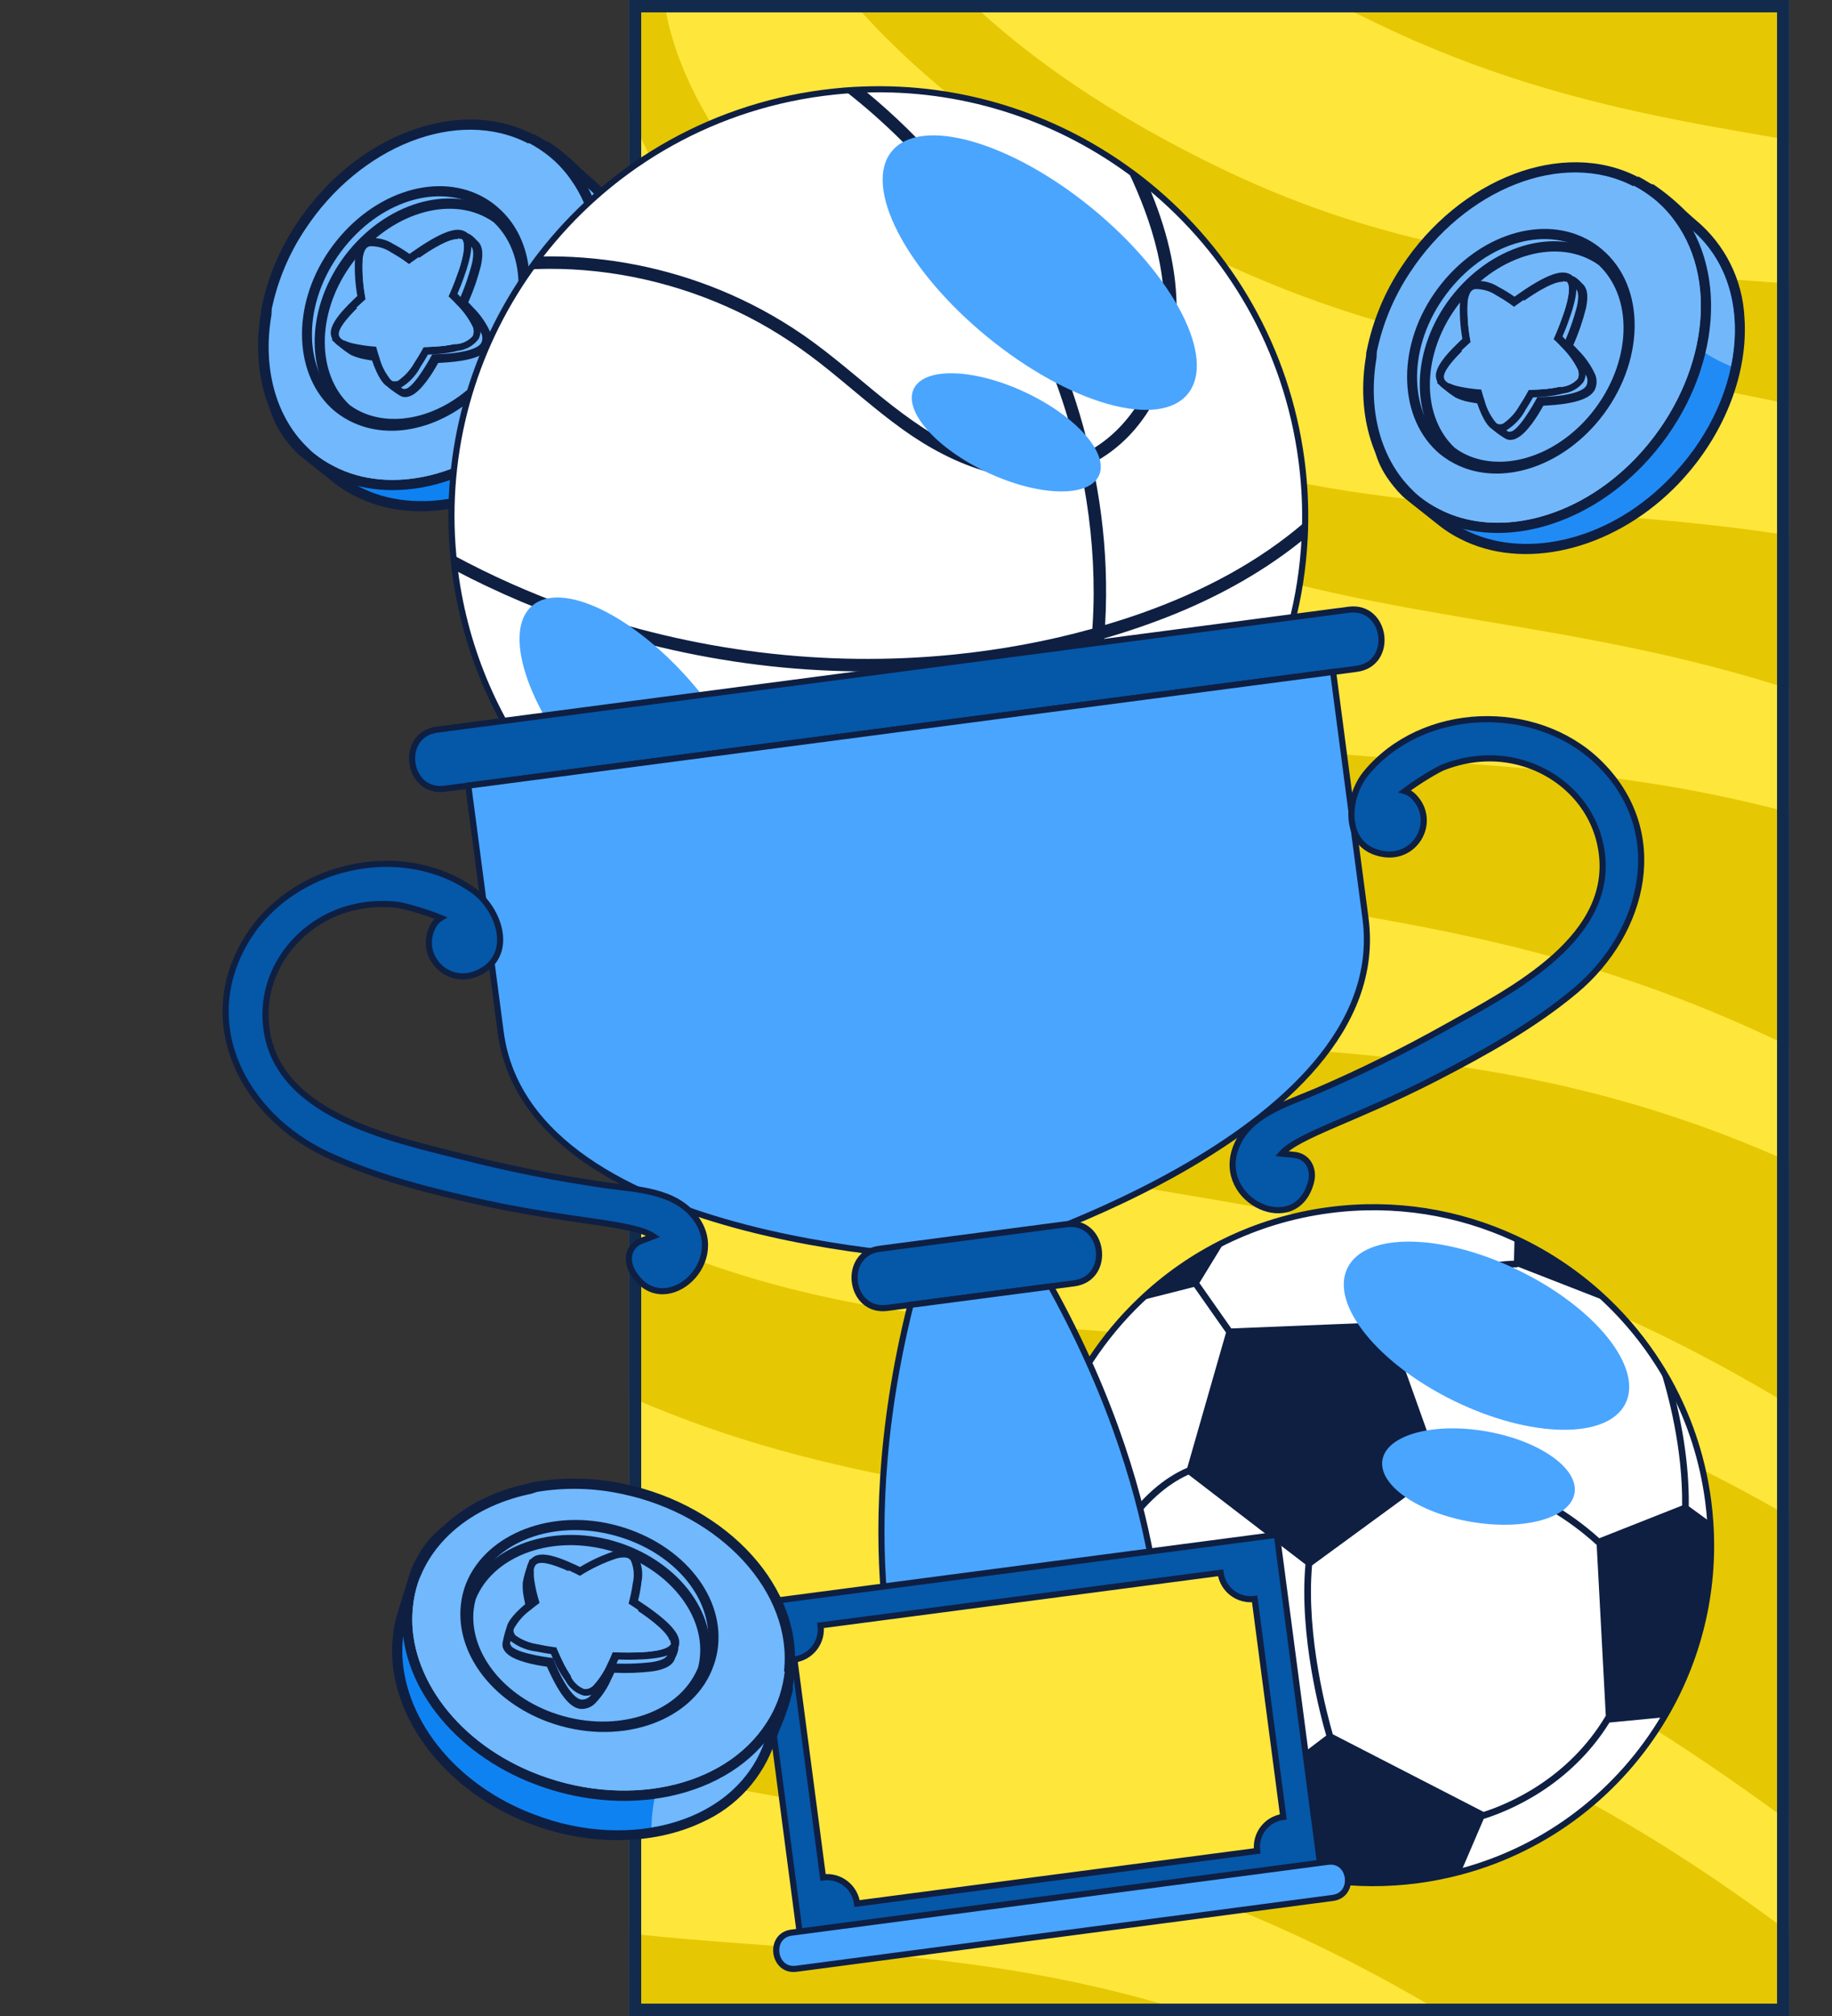 <?xml version="1.0" encoding="UTF-8"?> <svg xmlns="http://www.w3.org/2000/svg" width="300" height="330" viewBox="0 0 300 330" fill="none"><rect x="0" y="0" width="300" height="330" fill="#333333" stroke="none"/><g clip-path="url(#clip0_117_1030)"><path d="M58.429 80.424C57.236 79.811 56.112 79.069 55.08 78.211L53.822 77.23C51.066 75.044 49.513 73.799 49.202 73.497C48.717 73.009 48.261 72.494 47.836 71.954C40.622 63.049 46.647 51.821 54.166 41.066C62.732 28.884 76.383 17.943 89.229 23.854L89.401 23.862C91.268 25.13 93.017 26.563 94.629 28.142C95.327 28.79 95.934 29.337 96.285 29.622C98.547 31.512 100.393 33.85 101.704 36.49C103.015 39.13 103.764 42.013 103.902 44.957C104.544 53.625 100.86 63.257 94.074 70.725C93.526 71.332 92.962 71.9 92.397 72.468C82.35 82.315 68.373 85.621 58.429 80.424Z" fill="#0F82F2"></path><path d="M88.999 24.67C91.362 26.425 93.617 28.321 95.753 30.347C106.836 39.417 104.986 57.658 93.445 70.236C92.918 70.825 92.393 71.376 91.829 71.924C81.758 81.866 68.196 84.519 58.831 79.677C57.693 79.101 56.62 78.407 55.628 77.605C55.148 77.217 50.263 73.395 49.824 72.952C49.352 72.49 48.913 71.994 48.513 71.469C42.042 63.483 46.697 53.225 54.871 41.6C64.033 28.602 77.185 19.25 88.903 24.665L89.018 24.671M89.799 23.192L89.588 23.181C76.33 17.059 62.247 28.21 53.496 40.652C40.358 59.352 42.936 67.268 47.195 72.538C47.645 73.111 48.132 73.653 48.653 74.163C48.927 74.445 50.018 75.322 53.31 77.917L54.568 78.917C55.645 79.785 56.813 80.536 58.05 81.156C68.313 86.502 82.674 83.195 92.982 73.112C93.606 72.508 94.131 71.957 94.638 71.387C101.586 63.753 105.339 53.894 104.708 44.997C104.561 41.937 103.779 38.942 102.414 36.2C101.048 33.459 99.127 31.031 96.773 29.071C96.441 28.806 95.852 28.26 95.153 27.631C93.511 25.974 91.712 24.48 89.781 23.171L89.799 23.192Z" fill="#0E1F42"></path><path d="M102.484 52.99C98.407 51.334 94.812 48.681 92.027 45.275L84.78 33.048L86.472 23.724C87.299 23.962 88.106 24.263 88.886 24.626C91.308 26.374 93.602 28.292 95.752 30.366C102.29 35.726 104.319 44.287 102.484 52.99Z" fill="#71B8FD"></path><path d="M54.269 77.136C53.076 76.505 51.948 75.757 50.902 74.903C44.659 69.768 41.967 61.041 43.578 51.406L43.6 50.946L43.627 50.391C44.605 45.69 46.474 41.219 49.131 37.218C58.468 22.943 75.066 16.595 86.864 22.763C88.111 23.422 89.289 24.205 90.38 25.1C91.708 26.199 92.893 27.461 93.905 28.857C101.666 39.554 98.872 56.675 87.399 68.641C77.683 78.792 64.022 82.304 54.191 77.171L54.269 77.136Z" fill="#71B8FD"></path><path d="M86.602 23.403C87.805 24.03 88.94 24.778 89.988 25.638C91.262 26.683 92.392 27.893 93.348 29.234C100.93 39.672 97.986 56.326 86.932 67.948C77.115 78.208 63.83 81.087 54.709 76.333C53.568 75.752 52.489 75.058 51.488 74.26C45.338 69.206 42.889 60.586 44.454 51.544L44.475 51.085C44.491 50.759 44.5 50.568 44.5 50.568C45.465 45.962 47.295 41.581 49.895 37.658C58.902 23.885 74.985 17.475 86.521 23.495M87.302 21.997C75.11 15.657 58.065 22.118 48.48 36.746C45.784 40.818 43.886 45.365 42.889 50.145L42.767 50.696C42.759 50.849 42.752 51.002 42.743 51.194C41.045 61.036 43.893 70.116 50.375 75.454C51.455 76.349 52.628 77.125 53.873 77.771C64.097 83.115 78.164 79.544 88.143 69.119C99.881 56.839 102.715 39.278 94.72 28.244C93.671 26.797 92.443 25.487 91.067 24.346C89.913 23.407 88.666 22.588 87.345 21.904L87.302 21.997Z" fill="#0E1F42"></path><path d="M86.933 67.967C77.096 78.226 63.793 81.085 54.674 76.292C53.527 75.723 52.446 75.028 51.453 74.219C51.12 73.954 50.788 73.669 50.476 73.367C51.244 73.933 52.054 74.44 52.899 74.883C62.017 79.675 75.32 76.817 85.177 66.54C96.207 55.013 99.156 38.263 91.594 27.807C90.884 26.84 90.093 25.935 89.228 25.102L89.987 25.695C91.26 26.741 92.39 27.95 93.347 29.291C100.969 39.693 97.963 56.421 86.933 67.967Z" fill="#71B8FD"></path><path d="M57.577 68.12C57.046 67.845 56.535 67.532 56.048 67.183L55.381 66.671C48.862 61.312 48.487 50.258 54.665 41.475C60.842 32.691 71.039 28.956 78.511 32.863C79.326 33.283 80.093 33.789 80.8 34.373C81.065 34.587 81.317 34.817 81.554 35.062C88.09 41.285 87.263 53.376 79.655 61.976C73.327 69.083 64.263 71.606 57.577 68.12Z" fill="#71B8FD"></path><path d="M78.074 33.592C78.83 33.999 79.547 34.477 80.213 35.018C80.453 35.222 80.693 35.425 80.894 35.627C87.227 41.687 86.2 53.154 78.973 61.407C72.882 68.391 64.083 70.562 57.977 67.392C57.479 67.127 56.999 66.829 56.542 66.498C56.324 66.352 56.114 66.194 55.912 66.026C49.818 61.014 49.359 50.512 55.296 41.947C61.232 33.383 71.014 29.915 78.074 33.592ZM78.855 32.113C70.989 28.014 60.27 31.84 53.921 40.999C47.572 50.158 48.096 61.699 54.833 67.318L55.593 67.892C56.104 68.255 56.64 68.582 57.197 68.871C64.22 72.526 73.691 69.927 80.244 62.524C88.117 53.591 88.949 41.001 82.046 34.415L81.273 33.725C80.526 33.104 79.715 32.564 78.855 32.113Z" fill="#0E1F42"></path><path d="M58.259 67.904C57.744 67.628 57.246 67.322 56.767 66.988C50.925 61.508 50.892 51.353 56.66 43.087C62.633 34.581 72.591 31.026 79.876 34.829C80.384 35.091 80.877 35.384 81.35 35.705C87.812 41.868 87.003 53.595 79.619 61.918C73.531 68.825 64.738 71.284 58.259 67.904Z" fill="#71B8FD" stroke="#0E1F42" stroke-width="0.431" stroke-miterlimit="10"></path><path d="M79.498 35.56C79.973 35.8 80.428 36.079 80.859 36.392C86.991 42.232 85.994 53.47 79.013 61.39C73.049 68.13 64.558 70.297 58.642 67.174C58.16 66.919 57.699 66.628 57.263 66.302C51.915 61.325 51.71 51.545 57.331 43.561C62.952 35.576 72.644 31.97 79.498 35.56ZM80.278 34.1C72.637 30.108 62.194 33.774 55.979 42.536C49.987 51.06 50.052 61.754 56.131 67.495C56.641 67.85 57.17 68.177 57.716 68.473C64.533 72.023 73.732 69.487 80.083 62.305C87.732 53.649 88.527 41.422 81.845 35.038L81.749 35.034C81.254 34.689 80.736 34.376 80.201 34.096L80.278 34.1Z" fill="#0E1F42"></path><path d="M65.619 64.109C65.132 63.855 63.893 62.875 63.874 62.874C63.608 62.649 63.399 62.365 63.261 62.046C63.123 61.726 63.061 61.379 63.079 61.032C63.066 60.611 62.996 60.195 62.869 59.793C62.786 59.521 62.702 59.286 62.636 59.053L62.454 58.449C61.287 58.349 60.129 58.172 58.986 57.919C58.466 57.791 57.961 57.612 57.476 57.386C57.476 57.386 55.131 55.835 55.001 55.349C54.66 54.047 56.252 52.472 60.503 49.853C60.173 47.918 59.422 42.758 61.008 41.298C61.89 40.496 63.361 40.643 65.515 41.763C66.499 42.293 67.445 42.89 68.347 43.549C69.675 42.268 73.529 38.729 75.758 38.682L75.911 38.689L76.212 38.819C76.605 39.054 76.954 39.357 77.244 39.712L77.427 39.894C78.074 40.424 78.194 41.523 77.82 43.329C77.271 45.487 76.528 47.59 75.6 49.614C75.857 49.876 76.261 50.26 76.68 50.722C77.705 51.74 78.563 52.915 79.22 54.202C79.416 54.556 79.523 54.952 79.534 55.357C79.545 55.761 79.458 56.163 79.282 56.527C78.612 57.704 76.313 58.42 72.463 58.658C71.888 58.631 71.385 58.722 71.077 58.727C70.426 59.905 68.398 63.378 66.77 64.125C66.512 64.256 66.225 64.315 65.936 64.297L65.802 64.29L65.619 64.109Z" fill="#71B8FD"></path><path d="M76.034 39.33C76.426 39.626 76.789 39.958 77.119 40.322C77.599 40.729 77.566 41.821 77.293 43.113C76.706 45.376 75.913 47.58 74.925 49.699C74.925 49.699 75.551 50.266 76.317 51.09C77.291 52.056 78.106 53.17 78.732 54.391C78.882 54.652 78.968 54.945 78.984 55.246C78.999 55.547 78.944 55.847 78.822 56.123C78.109 57.374 74.652 57.843 72.536 57.934C71.516 58 70.786 58.004 70.786 58.004C70.786 58.004 68.317 62.684 66.682 63.566C66.516 63.636 66.338 63.673 66.158 63.675L66.043 63.67C65.67 63.46 64.577 62.621 64.41 62.498C63.615 61.865 64.075 61.081 63.622 59.715C63.538 59.462 63.453 59.228 63.406 59.014C63.205 58.39 63.111 57.964 63.111 57.964C61.828 57.88 60.553 57.697 59.298 57.417C58.83 57.309 58.374 57.152 57.938 56.949C57.197 56.464 56.497 55.917 55.848 55.314C55.407 53.68 61.241 50.485 61.462 50.284C61.462 50.284 60.105 43.329 61.69 41.889C62.452 41.196 63.982 41.71 65.501 42.474C66.623 43.075 67.694 43.768 68.703 44.546C68.703 44.546 73.703 39.525 76.066 39.465L76.219 39.473M76.832 38.312C76.59 38.17 76.315 38.098 76.035 38.101C73.767 38.166 70.365 41.093 68.595 42.794C67.803 42.232 66.975 41.724 66.115 41.274C65.235 40.81 62.519 39.395 60.874 40.89L60.754 40.999C59.215 42.672 59.679 47.032 60.094 49.586C56.455 51.83 54.139 53.716 54.664 55.584C54.888 56.516 57.406 58.056 57.424 58.076C57.958 58.325 58.514 58.525 59.084 58.673C60.12 58.907 61.17 59.073 62.228 59.169L62.219 59.361C62.28 59.612 62.358 59.86 62.452 60.101C62.561 60.452 62.621 60.817 62.631 61.184C62.616 61.626 62.704 62.065 62.888 62.467C63.072 62.869 63.347 63.222 63.691 63.5C64.278 63.977 64.899 64.41 65.548 64.798C65.746 64.909 65.965 64.978 66.191 65.001C66.594 65.021 66.996 64.934 67.355 64.749C69.003 64.003 70.85 61.078 71.755 59.413L72.795 59.347C78.301 58.996 79.627 57.754 80.148 56.896C80.377 56.442 80.493 55.938 80.484 55.429C80.474 54.921 80.341 54.422 80.095 53.976C79.428 52.609 78.533 51.366 77.449 50.299C77.177 49.979 76.901 49.716 76.681 49.495C77.542 47.556 78.236 45.547 78.753 43.49C79.026 42.198 79.268 40.348 78.142 39.411L78.013 39.29C77.672 38.888 77.267 38.544 76.814 38.273L76.832 38.312Z" fill="#0E1F42"></path><path d="M63.983 62.975L63.666 62.768C62.605 61.626 61.858 60.228 61.499 58.711C61.402 58.471 61.324 58.223 61.266 57.97C61.181 57.736 61.134 57.523 61.084 57.367C59.915 57.287 58.755 57.109 57.616 56.837C57.092 56.723 56.585 56.544 56.106 56.304C55.73 56.115 55.396 55.85 55.126 55.528L55.036 55.389C54.956 55.263 54.897 55.124 54.864 54.978C54.685 54.297 54.802 53.055 57.904 49.998C58.287 49.613 58.648 49.285 58.929 49.03L59.21 48.775C58.798 46.677 58.655 44.535 58.785 42.401L58.795 42.191C58.851 41.641 59.014 41.108 59.273 40.62C59.369 40.441 59.494 40.279 59.641 40.139C59.905 39.896 60.232 39.732 60.585 39.666C61.835 39.586 63.077 39.907 64.13 40.584L64.504 40.793C65.384 41.286 66.236 41.826 67.056 42.412L68.209 41.584C73.987 37.561 75.334 38.278 75.785 38.491L75.989 38.635C76.635 39.165 76.756 40.265 76.382 42.071C76.178 43.003 75.909 43.92 75.579 44.815C75.065 46.326 74.481 47.699 74.18 48.376C74.456 48.639 74.841 49.022 75.26 49.483C76.292 50.496 77.15 51.672 77.8 52.963C77.994 53.318 78.101 53.714 78.112 54.118C78.122 54.523 78.037 54.924 77.862 55.289C77.505 55.746 77.059 56.126 76.551 56.405C76.042 56.684 75.483 56.857 74.905 56.913L74.575 56.993C73.835 57.153 73.086 57.271 72.332 57.347C71.891 57.326 71.465 57.421 71.08 57.441C70.695 57.461 70.021 57.505 69.695 57.509C69.441 57.996 68.918 58.892 68.297 59.842C67.619 61.099 66.63 62.162 65.425 62.929C65.175 63.066 64.894 63.132 64.609 63.12C64.394 63.108 64.182 63.059 63.983 62.975Z" fill="#71B8FD"></path><path d="M75.449 39.089L75.603 39.096C76.082 39.503 76.049 40.595 75.776 41.887C75.577 42.794 75.317 43.685 74.996 44.556C74.282 46.653 73.427 48.493 73.427 48.493C73.427 48.493 74.071 49.061 74.819 49.883C75.825 50.872 76.659 52.021 77.286 53.283C77.439 53.543 77.529 53.836 77.548 54.137C77.567 54.438 77.515 54.739 77.395 55.016C76.733 55.74 75.832 56.201 74.857 56.315L74.551 56.3C73.814 56.457 73.06 56.575 72.327 56.655L71.113 56.751C70.112 56.818 69.382 56.822 69.382 56.822C69.382 56.822 68.706 58.114 67.818 59.434C67.172 60.585 66.264 61.567 65.167 62.301C65.013 62.386 64.838 62.424 64.662 62.412C64.541 62.432 64.417 62.426 64.299 62.394C64.22 62.36 64.145 62.318 64.074 62.269C63.146 61.188 62.478 59.908 62.122 58.529L61.888 57.807C61.707 57.184 61.593 56.757 61.593 56.757C60.31 56.674 59.035 56.491 57.78 56.21C57.312 56.102 56.856 55.945 56.421 55.742L56.306 55.737C56.044 55.616 55.816 55.434 55.64 55.206C55.575 55.118 55.528 55.018 55.501 54.911C55.224 53.881 56.986 51.931 58.357 50.556L59.381 49.607C59.663 49.333 59.882 49.17 59.903 49.133C59.472 46.985 59.306 44.792 59.409 42.603C59.446 42.077 59.581 41.563 59.807 41.087C59.881 40.969 59.963 40.858 60.054 40.753C60.223 40.611 60.426 40.515 60.643 40.474C61.745 40.435 62.835 40.728 63.77 41.314L64.143 41.524C65.14 42.08 66.097 42.703 67.01 43.388C67.01 43.388 67.628 42.919 68.54 42.29C70.528 40.85 74.187 38.587 75.423 39.241M76.102 37.872C75.109 37.364 73.273 37.238 67.853 41.01L67.059 41.567C66.347 41.061 65.607 40.596 64.841 40.175L64.448 39.965C63.264 39.193 61.849 38.855 60.444 39.006C59.999 39.082 59.584 39.281 59.246 39.582C59.079 39.745 58.929 39.924 58.798 40.117L58.793 40.213C58.516 40.723 58.34 41.281 58.273 41.858L58.152 41.986L58.133 42.389C58.034 44.418 58.162 46.452 58.515 48.453C58.233 48.727 57.853 49.054 57.469 49.458C54.148 52.697 54.001 54.168 54.246 55.062C54.282 55.199 54.333 55.33 54.4 55.454L54.388 55.703L54.702 55.967C54.982 56.288 55.321 56.552 55.701 56.744L55.854 56.752C56.368 56.998 56.905 57.191 57.458 57.327C58.494 57.561 59.544 57.726 60.602 57.823L60.592 58.014L60.844 58.775C61.952 62.11 62.913 62.885 63.227 63.13L63.656 63.4C63.924 63.546 64.221 63.632 64.526 63.653C64.942 63.675 65.356 63.589 65.728 63.403C67.05 62.599 68.127 61.449 68.843 60.078C69.34 59.315 69.779 58.568 70.072 58.044L71.111 57.998L72.402 57.887C73.116 57.806 73.793 57.704 74.337 57.576L74.997 57.416C75.661 57.342 76.304 57.132 76.884 56.8C77.464 56.468 77.971 56.02 78.371 55.485C78.599 55.031 78.715 54.529 78.709 54.021C78.703 53.514 78.576 53.014 78.338 52.566C77.665 51.197 76.763 49.953 75.672 48.888L74.905 48.084C75.229 47.331 75.705 46.202 76.132 44.898C76.47 43.971 76.746 43.023 76.958 42.059C77.256 40.653 77.454 38.916 76.328 37.979C76.256 37.936 76.181 37.9 76.102 37.872Z" fill="#0E1F42"></path><path d="M77.34 54.996C76.685 55.733 75.781 56.202 74.801 56.314L74.495 56.299C73.758 56.456 73.004 56.574 72.27 56.654L71.057 56.749C70.055 56.817 69.326 56.82 69.326 56.82C69.326 56.82 68.651 58.093 67.781 59.434C67.139 60.571 66.254 61.551 65.187 62.304C65.024 62.383 64.844 62.421 64.664 62.413C64.449 62.398 64.244 62.314 64.08 62.174C63.898 62.017 63.739 61.835 63.607 61.634C63.661 61.657 63.723 61.66 63.779 61.642C63.962 61.644 64.143 61.6 64.304 61.513C65.37 60.768 66.255 59.794 66.896 58.662C67.766 57.322 68.442 56.049 68.442 56.049C68.442 56.049 69.169 56.084 70.172 55.978L71.387 55.863C72.134 55.798 72.877 55.686 73.61 55.528L73.917 55.542C74.894 55.423 75.796 54.955 76.455 54.224C76.575 53.947 76.627 53.646 76.608 53.345C76.589 53.044 76.499 52.751 76.346 52.492C75.713 51.308 74.903 50.228 73.947 49.287C73.18 48.463 72.535 47.895 72.535 47.895C72.535 47.895 73.392 46.017 74.105 43.959C74.432 43.09 74.692 42.198 74.885 41.29C75.084 40.553 75.121 39.782 74.993 39.03C75.204 39.033 75.409 39.103 75.578 39.231C76.058 39.637 76.025 40.73 75.752 42.022C75.553 42.928 75.292 43.82 74.972 44.691C74.258 46.787 73.402 48.627 73.402 48.627C73.402 48.627 74.028 49.195 74.794 50.018C75.797 50.964 76.639 52.068 77.287 53.285C77.428 53.547 77.506 53.837 77.515 54.134C77.524 54.431 77.464 54.726 77.34 54.996Z" fill="#71B8FD"></path><g style="mix-blend-mode:soft-light"><path d="M74.801 56.313L74.494 56.299C73.757 56.456 73.003 56.573 72.27 56.653C70.824 55.487 69.24 54.502 67.554 53.722C65.26 52.73 61.748 51.526 58.328 50.383L59.352 49.434C59.634 49.16 59.853 48.998 59.874 48.96C59.443 46.812 59.277 44.619 59.38 42.43C59.417 41.904 59.552 41.39 59.778 40.913C59.852 40.796 59.934 40.684 60.024 40.58C60.194 40.438 60.397 40.342 60.614 40.301C61.861 40.278 63.085 40.645 64.114 41.351C65.111 41.907 66.068 42.53 66.981 43.215C66.981 43.215 67.598 42.745 68.511 42.117C70.618 43.005 72.86 43.899 74.937 44.612C74.223 46.709 73.367 48.549 73.367 48.549C73.367 48.549 74.012 49.117 74.76 49.939C75.782 50.906 76.636 52.037 77.287 53.285C77.44 53.544 77.53 53.837 77.549 54.138C77.568 54.439 77.516 54.74 77.396 55.017C76.719 55.752 75.795 56.214 74.801 56.313Z" fill="#71B8FD"></path></g><g clip-path="url(#clip1_117_1030)"><rect x="103" width="190" height="330" fill="#4AA5FF"></rect><ellipse cx="159.374" cy="198.934" rx="195.22" ry="187.131" fill="#0A85FF"></ellipse><ellipse cx="178.948" cy="181.475" rx="181.909" ry="178.033" fill="#4AA5FF"></ellipse><ellipse cx="204.003" cy="162.787" rx="194.959" ry="186.885" fill="#0A85FF"></ellipse><ellipse cx="215.486" cy="155.164" rx="182.431" ry="178.279" fill="#4AA5FF"></ellipse><ellipse cx="236.104" cy="142.869" rx="181.648" ry="173.361" fill="#0A85FF"></ellipse><ellipse cx="251.764" cy="136.721" rx="174.863" ry="167.705" fill="#4AA5FF"></ellipse><ellipse cx="261.681" cy="128.607" rx="165.989" ry="159.098" fill="#0A85FF"></ellipse><ellipse cx="283.082" cy="122.213" rx="168.077" ry="153.197" fill="#4AA5FF"></ellipse><ellipse cx="279.951" cy="120.492" rx="148.764" ry="142.131" fill="#0A85FF"></ellipse><ellipse cx="299.003" cy="115.328" rx="149.547" ry="138.934" fill="#4AA5FF"></ellipse><ellipse cx="300.308" cy="114.344" rx="133.104" ry="127.623" fill="#0A85FF"></ellipse><ellipse cx="313.618" cy="111.393" rx="127.102" ry="116.803" fill="#4AA5FF"></ellipse><ellipse cx="311.269" cy="114.344" rx="109.093" ry="104.508" fill="#0A85FF"></ellipse><ellipse cx="309.442" cy="114.344" rx="92.129" ry="87.787" fill="#4AA5FF"></ellipse><ellipse cx="309.964" cy="113.361" rx="81.168" ry="77.459" fill="#0A85FF"></ellipse><ellipse cx="310.486" cy="113.115" rx="72.294" ry="68.853" fill="#4AA5FF"></ellipse><ellipse cx="311.008" cy="113.852" rx="66.552" ry="63.197" fill="#0A85FF"></ellipse><ellipse cx="312.052" cy="113.607" rx="57.679" ry="54.59" fill="#4AA5FF"></ellipse><ellipse cx="310.225" cy="114.836" rx="51.676" ry="48.934" fill="#0A85FF"></ellipse><ellipse cx="311.008" cy="113.607" rx="44.629" ry="42.295" fill="#4AA5FF"></ellipse><ellipse cx="310.225" cy="114.098" rx="38.626" ry="36.885" fill="#0A85FF"></ellipse><ellipse cx="311.269" cy="114.836" rx="31.841" ry="30.246" fill="#4AA5FF"></ellipse><g clip-path="url(#clip2_117_1030)"><rect x="103" width="190" height="330" fill="#E5C803"></rect><path d="M410.859 145.943C304.2 55.749 249.795 103.053 172.468 65.68C108.56 34.792 108.628 -1.704 108.628 -1.704L123.524 -28.724C123.524 -28.724 128.063 8.149 197.754 41.832C267.445 75.515 311.165 43.115 417.824 133.309L408.106 136.935L410.859 145.943Z" fill="#FFE63B"></path><path d="M388.592 186.585C281.933 96.391 227.528 143.696 150.201 106.322C86.293 75.435 86.362 38.939 86.362 38.939L101.257 11.918C101.257 11.918 105.796 48.792 175.487 82.475C245.178 116.157 288.898 83.757 395.557 173.951L385.839 177.578L388.592 186.585Z" fill="#FFE63B"></path><path d="M359.016 233.192C252.358 142.998 197.952 190.303 120.625 152.929C56.717 122.041 56.786 85.545 56.786 85.545L71.681 58.525C71.681 58.525 76.22 95.398 145.911 129.081C215.603 162.764 259.323 130.364 365.981 220.558L356.263 224.184L359.016 233.192Z" fill="#FFE63B"></path><path d="M337.354 280.106C230.696 189.912 176.29 237.216 98.963 199.843C35.055 168.955 35.124 132.459 35.124 132.459L50.02 105.438C50.02 105.438 54.558 142.312 124.249 175.995C193.94 209.678 237.66 177.278 344.319 267.472L334.601 271.098L337.354 280.106Z" fill="#FFE63B"></path><path d="M310.059 329.925C203.401 239.732 148.995 287.036 71.668 249.663C7.76 218.775 7.829 182.279 7.829 182.279L22.724 155.258C22.724 155.258 27.263 192.132 96.954 225.815C166.645 259.498 210.365 227.098 317.024 317.291L307.306 320.918L310.059 329.925Z" fill="#FFE63B"></path><path d="M282.286 380.619C175.627 290.425 121.222 337.729 43.894 300.356C-20.013 269.468 -19.945 232.972 -19.945 232.972L-5.049 205.951C-5.049 205.951 -0.511 242.825 69.18 276.508C138.872 310.191 182.592 277.791 289.25 367.985L279.532 371.611L282.286 380.619Z" fill="#FFE63B"></path><path d="M438.228 107.782C331.569 17.588 277.164 64.893 199.837 27.519C135.929 -3.368 135.997 -39.865 135.997 -39.865L150.893 -66.885C150.893 -66.885 155.432 -30.012 225.123 3.671C294.814 37.354 338.534 4.954 445.193 95.148L435.475 98.774L438.228 107.782Z" fill="#FFE63B"></path><path d="M239.427 87.441C238.232 86.829 237.108 86.088 236.075 85.232L234.815 84.252C232.057 82.07 230.503 80.827 230.19 80.525C229.705 80.038 229.248 79.523 228.823 78.983C221.598 70.088 227.609 58.852 235.114 48.088C243.665 35.896 257.302 24.937 270.155 30.832L270.328 30.84C272.196 32.106 273.947 33.536 275.561 35.114C276.26 35.76 276.868 36.307 277.219 36.592C279.484 38.478 281.332 40.814 282.646 43.452C283.961 46.09 284.713 48.973 284.855 51.917C285.508 60.584 281.836 70.22 275.059 77.697C274.512 78.305 273.949 78.874 273.385 79.442C263.35 89.302 249.377 92.625 239.427 87.441Z" fill="#218BF5"></path><path d="M269.927 31.648C272.292 33.4 274.55 35.293 276.688 37.317C287.782 46.373 285.955 64.617 274.43 77.209C273.904 77.798 273.379 78.35 272.816 78.899C262.758 88.853 249.199 91.524 239.827 86.693C238.689 86.119 237.615 85.425 236.622 84.625C236.141 84.238 231.252 80.422 230.812 79.979C230.339 79.517 229.901 79.022 229.499 78.498C223.018 70.52 227.66 60.257 235.82 48.621C244.965 35.612 258.106 26.243 269.831 31.643L269.946 31.649M270.725 30.169L270.514 30.159C257.248 24.053 243.179 35.222 234.444 47.675C221.329 66.392 223.917 74.304 228.183 79.569C228.634 80.141 229.121 80.683 229.642 81.191C229.917 81.473 231.009 82.349 234.305 84.939L235.563 85.938C236.642 86.805 237.811 87.554 239.048 88.173C249.318 93.506 263.675 90.181 273.97 80.085C274.593 79.481 275.118 78.929 275.624 78.358C282.563 70.716 286.303 60.852 285.661 51.955C285.51 48.896 284.725 45.902 283.356 43.162C281.986 40.422 280.063 37.997 277.707 36.04C277.373 35.775 276.785 35.229 276.085 34.602C274.441 32.947 272.639 31.455 270.707 30.149L270.725 30.169Z" fill="#0E1F42"></path><path d="M283.447 59.952C279.369 58.3 275.77 55.651 272.98 52.249L265.718 40.031L267.399 30.705C268.226 30.942 269.033 31.243 269.814 31.605C272.238 33.349 274.535 35.265 276.687 37.336C283.232 42.688 285.272 51.246 283.447 59.952Z" fill="#73B7FB"></path><path d="M235.262 84.158C234.068 83.528 232.939 82.781 231.892 81.929C225.644 76.802 222.94 68.078 224.539 58.441L224.561 57.982L224.587 57.426C225.559 52.724 227.422 48.25 230.074 44.247C239.394 29.959 255.984 23.591 267.789 29.744C269.037 30.402 270.216 31.183 271.308 32.076C272.638 33.174 273.824 34.435 274.838 35.829C282.613 46.516 279.84 63.641 268.382 75.622C258.678 85.784 245.022 89.314 235.184 84.193L235.262 84.158Z" fill="#73B7FB"></path><path d="M267.528 30.385C268.732 31.009 269.868 31.757 270.917 32.615C272.192 33.659 273.323 34.867 274.282 36.207C281.877 46.636 278.953 63.293 267.914 74.929C258.109 85.201 244.828 88.096 235.702 83.354C234.56 82.775 233.48 82.082 232.478 81.285C226.321 76.239 223.862 67.622 225.415 58.578L225.436 58.119C225.451 57.793 225.46 57.602 225.46 57.602C226.419 52.994 228.244 48.611 230.84 44.686C239.829 30.901 255.904 24.471 267.447 30.477M268.227 28.978C256.027 22.653 238.99 29.135 229.423 43.775C226.732 47.85 224.84 52.4 223.849 57.181L223.727 57.732C223.72 57.885 223.713 58.038 223.704 58.23C222.018 68.074 224.878 77.151 231.367 82.481C232.448 83.374 233.621 84.149 234.867 84.793C245.098 90.124 259.16 86.536 269.126 76.098C280.849 63.803 283.661 46.239 275.652 35.215C274.601 33.769 273.372 32.461 271.995 31.322C270.839 30.384 269.591 29.567 268.27 28.884L268.227 28.978Z" fill="#0E1F42"></path><path d="M267.915 74.948C258.09 85.22 244.791 88.094 235.667 83.314C234.518 82.746 233.437 82.052 232.443 81.245C232.109 80.98 231.777 80.695 231.465 80.393C232.233 80.959 233.044 81.465 233.89 81.907C243.014 86.688 256.313 83.813 266.158 73.523C277.173 61.982 280.101 45.229 272.526 34.782C271.815 33.816 271.022 32.912 270.157 32.081L270.916 32.672C272.191 33.716 273.322 34.924 274.28 36.264C281.916 46.657 278.931 63.388 267.915 74.948Z" fill="#73B7FB"></path><path d="M238.559 75.138C238.027 74.863 237.516 74.55 237.029 74.203L236.362 73.692C229.836 68.341 229.447 57.287 235.614 48.496C241.78 39.705 251.972 35.956 259.449 39.854C260.264 40.273 261.032 40.779 261.74 41.362C262.005 41.575 262.257 41.805 262.494 42.05C269.038 48.265 268.226 60.357 260.629 68.966C254.31 76.081 245.249 78.615 238.559 75.138Z" fill="#73B7FB"></path><path d="M259.013 40.584C259.77 40.99 260.487 41.467 261.154 42.008C261.394 42.211 261.634 42.414 261.836 42.615C268.176 48.667 267.163 60.136 259.947 68.398C253.864 75.389 245.068 77.572 238.959 74.409C238.46 74.145 237.98 73.847 237.522 73.517C237.304 73.371 237.094 73.213 236.892 73.046C230.791 68.041 230.32 57.54 236.245 48.968C242.171 40.396 251.948 36.916 259.013 40.584ZM259.792 39.104C251.921 35.015 241.206 38.854 234.869 48.021C228.532 57.188 229.07 68.729 235.814 74.339L236.575 74.912C237.086 75.275 237.623 75.601 238.18 75.889C245.207 79.536 254.675 76.924 261.219 69.513C269.081 60.57 269.897 47.98 262.986 41.402L262.212 40.713C261.464 40.093 260.653 39.554 259.792 39.104Z" fill="#0E1F42"></path><path d="M239.241 74.92C238.726 74.645 238.227 74.34 237.748 74.006C231.899 68.534 231.853 58.379 237.611 50.106C243.573 41.593 253.527 38.025 260.816 41.819C261.325 42.08 261.818 42.372 262.292 42.693C268.761 48.848 267.967 60.575 260.593 68.908C254.514 75.822 245.725 78.292 239.241 74.92Z" fill="#73B7FB" stroke="#0E1F42" stroke-width="0.431" stroke-miterlimit="10"></path><path d="M260.439 42.55C260.915 42.79 261.37 43.068 261.802 43.381C267.941 49.213 266.958 60.452 259.987 68.381C254.031 75.128 245.543 77.305 239.623 74.19C239.141 73.936 238.679 73.645 238.243 73.32C232.889 68.35 232.672 58.571 238.283 50.579C243.894 42.587 253.581 38.968 260.439 42.55ZM261.217 41.089C253.572 37.106 243.133 40.786 236.929 49.556C230.948 58.087 231.027 68.781 237.113 74.515C237.623 74.869 238.152 75.195 238.699 75.49C245.52 79.032 254.716 76.484 261.058 69.294C268.696 60.629 269.475 48.401 262.786 42.026L262.69 42.021C262.194 41.677 261.676 41.364 261.141 41.085L261.217 41.089Z" fill="#0E1F42"></path><path d="M246.596 71.116C246.109 70.863 244.869 69.885 244.849 69.884C244.584 69.659 244.374 69.376 244.235 69.056C244.097 68.737 244.034 68.39 244.052 68.043C244.039 67.622 243.968 67.205 243.841 66.804C243.758 66.532 243.673 66.298 243.607 66.064L243.424 65.461C242.257 65.362 241.098 65.186 239.955 64.935C239.435 64.807 238.93 64.63 238.444 64.404C238.444 64.404 236.098 62.855 235.967 62.37C235.625 61.068 237.214 59.491 241.462 56.867C241.13 54.933 240.372 49.773 241.956 48.311C242.838 47.508 244.309 47.653 246.464 48.77C247.448 49.299 248.395 49.895 249.298 50.553C250.625 49.271 254.474 45.727 256.703 45.677L256.856 45.684L257.157 45.813C257.551 46.048 257.901 46.35 258.191 46.705L258.374 46.887C259.021 47.416 259.143 48.515 258.771 50.321C258.225 52.48 257.485 54.584 256.559 56.609C256.816 56.871 257.22 57.254 257.64 57.715C258.667 58.733 259.526 59.906 260.185 61.192C260.381 61.546 260.489 61.942 260.5 62.347C260.511 62.752 260.425 63.153 260.25 63.517C259.581 64.696 257.283 65.414 253.433 65.657C252.858 65.631 252.355 65.722 252.048 65.727C251.398 66.906 249.375 70.382 247.747 71.132C247.49 71.263 247.202 71.322 246.914 71.304L246.78 71.298L246.596 71.116Z" fill="#73B7FB"></path><path d="M256.98 46.324C257.373 46.62 257.736 46.952 258.067 47.315C258.547 47.721 258.515 48.814 258.244 50.106C257.659 52.369 256.869 54.575 255.884 56.694C255.884 56.694 256.51 57.261 257.278 58.084C258.253 59.049 259.069 60.162 259.697 61.382C259.847 61.643 259.934 61.936 259.95 62.237C259.966 62.538 259.911 62.838 259.789 63.114C259.078 64.366 255.621 64.839 253.505 64.933C252.485 65 251.755 65.005 251.755 65.005C251.755 65.005 249.292 69.688 247.658 70.572C247.493 70.642 247.315 70.68 247.135 70.682L247.02 70.677C246.646 70.467 245.553 69.63 245.386 69.507C244.59 68.875 245.048 68.09 244.594 66.725C244.509 66.472 244.424 66.238 244.377 66.025C244.175 65.401 244.08 64.974 244.08 64.974C242.797 64.892 241.522 64.711 240.267 64.432C239.798 64.325 239.342 64.169 238.907 63.966C238.164 63.482 237.464 62.936 236.814 62.334C236.371 60.701 242.201 57.498 242.422 57.297C242.422 57.297 241.056 50.344 242.639 48.901C243.401 48.207 244.932 48.72 246.451 49.481C247.574 50.081 248.646 50.773 249.656 51.549C249.656 51.549 254.649 46.523 257.013 46.46L257.166 46.467M257.776 45.306C257.535 45.164 257.26 45.092 256.98 45.096C254.712 45.163 251.313 48.095 249.545 49.798C248.753 49.237 247.924 48.73 247.063 48.281C246.183 47.818 243.465 46.406 241.822 47.903L241.702 48.013C240.165 49.688 240.634 54.047 241.053 56.6C237.417 58.849 235.103 60.738 235.63 62.605C235.856 63.536 238.375 65.074 238.394 65.094C238.928 65.342 239.484 65.541 240.055 65.689C241.091 65.922 242.141 66.086 243.199 66.181L243.19 66.372C243.251 66.624 243.33 66.871 243.424 67.112C243.533 67.464 243.594 67.828 243.604 68.196C243.59 68.637 243.679 69.076 243.863 69.478C244.048 69.879 244.323 70.233 244.667 70.51C245.255 70.986 245.876 71.419 246.526 71.805C246.725 71.916 246.943 71.985 247.169 72.008C247.573 72.027 247.974 71.94 248.333 71.755C249.98 71.006 251.824 68.079 252.726 66.413L253.766 66.346C259.272 65.987 260.596 64.744 261.116 63.885C261.345 63.431 261.459 62.927 261.45 62.418C261.44 61.91 261.306 61.411 261.06 60.965C260.391 59.599 259.494 58.357 258.409 57.292C258.136 56.972 257.86 56.71 257.64 56.488C258.499 54.548 259.189 52.539 259.704 50.481C259.976 49.189 260.215 47.338 259.088 46.403L258.959 46.282C258.617 45.88 258.212 45.537 257.759 45.266L257.776 45.306Z" fill="#0E1F42"></path><path d="M244.959 69.985L244.642 69.778C243.579 68.637 242.831 67.24 242.47 65.724C242.372 65.483 242.294 65.236 242.235 64.983C242.15 64.749 242.103 64.536 242.052 64.38C240.884 64.301 239.723 64.125 238.584 63.854C238.06 63.741 237.552 63.563 237.073 63.323C236.697 63.135 236.363 62.871 236.092 62.548L236.002 62.41C235.922 62.284 235.863 62.145 235.83 61.999C235.65 61.319 235.765 60.077 238.863 57.015C239.246 56.63 239.607 56.301 239.887 56.046L240.168 55.79C239.753 53.693 239.608 51.551 239.735 49.417L239.744 49.207C239.8 48.657 239.962 48.124 240.221 47.636C240.317 47.457 240.441 47.294 240.588 47.154C240.852 46.911 241.179 46.746 241.532 46.68C242.781 46.598 244.024 46.918 245.078 47.593L245.452 47.802C246.333 48.294 247.185 48.833 248.006 49.418L249.158 48.589C254.93 44.558 256.279 45.273 256.73 45.486L256.934 45.63C257.581 46.159 257.703 47.259 257.331 49.065C257.128 49.997 256.861 50.915 256.532 51.81C256.02 53.322 255.438 54.696 255.138 55.373C255.414 55.635 255.799 56.018 256.219 56.479C257.252 57.49 258.112 58.665 258.763 59.956C258.958 60.31 259.065 60.706 259.076 61.11C259.087 61.515 259.002 61.916 258.828 62.281C258.472 62.738 258.026 63.119 257.518 63.399C257.01 63.679 256.451 63.852 255.873 63.909L255.543 63.99C254.803 64.15 254.054 64.269 253.301 64.346C252.86 64.326 252.433 64.421 252.049 64.442C251.664 64.462 250.99 64.507 250.664 64.511C250.411 64.999 249.889 65.896 249.269 66.846C248.593 68.104 247.605 69.168 246.4 69.937C246.151 70.074 245.869 70.141 245.585 70.129C245.37 70.117 245.158 70.068 244.959 69.985Z" fill="#73B7FB"></path><path d="M256.395 46.084L256.548 46.091C257.028 46.497 256.997 47.59 256.726 48.882C256.528 49.789 256.268 50.681 255.949 51.552C255.237 53.649 254.384 55.491 254.384 55.491C254.384 55.491 255.029 56.058 255.778 56.88C256.785 57.867 257.62 59.014 258.25 60.276C258.403 60.536 258.493 60.828 258.513 61.129C258.532 61.43 258.48 61.732 258.361 62.009C257.699 62.734 256.799 63.196 255.825 63.311L255.518 63.297C254.782 63.455 254.028 63.573 253.295 63.654L252.081 63.751C251.08 63.82 250.35 63.824 250.35 63.824C250.35 63.824 249.676 65.117 248.789 66.439C248.145 67.591 247.238 68.574 246.142 69.31C245.988 69.394 245.813 69.433 245.637 69.421C245.516 69.441 245.392 69.435 245.274 69.404C245.195 69.369 245.12 69.327 245.049 69.278C244.119 68.199 243.45 66.92 243.093 65.541L242.857 64.82C242.675 64.197 242.561 63.769 242.561 63.769C241.278 63.688 240.003 63.507 238.747 63.227C238.279 63.12 237.823 62.964 237.387 62.761L237.272 62.756C237.011 62.636 236.782 62.454 236.606 62.226C236.541 62.138 236.493 62.038 236.466 61.931C236.188 60.901 237.948 58.949 239.317 57.573L240.34 56.623C240.622 56.348 240.84 56.185 240.861 56.148C240.428 54 240.259 51.807 240.359 49.618C240.396 49.092 240.53 48.578 240.756 48.101C240.829 47.984 240.911 47.872 241.001 47.767C241.17 47.625 241.373 47.529 241.59 47.488C242.693 47.448 243.782 47.739 244.718 48.324L245.092 48.533C246.089 49.088 247.048 49.71 247.961 50.394C247.961 50.394 248.578 49.924 249.49 49.294C251.477 47.851 255.132 45.584 256.369 46.236M257.047 44.867C256.053 44.36 254.216 44.236 248.801 48.015L248.008 48.573C247.295 48.067 246.554 47.604 245.788 47.184L245.395 46.974C244.21 46.204 242.795 45.867 241.39 46.02C240.944 46.096 240.529 46.297 240.192 46.597C240.026 46.761 239.876 46.94 239.745 47.133L239.741 47.229C239.464 47.739 239.288 48.298 239.223 48.875L239.102 49.003L239.083 49.406C238.987 51.435 239.117 53.469 239.473 55.469C239.191 55.744 238.811 56.072 238.428 56.476C235.11 59.719 234.965 61.19 235.212 62.084C235.248 62.22 235.299 62.352 235.366 62.475L235.355 62.724L235.669 62.988C235.949 63.309 236.289 63.572 236.669 63.764L236.822 63.771C237.336 64.017 237.874 64.209 238.427 64.345C239.463 64.577 240.513 64.742 241.571 64.837L241.562 65.028L241.814 65.788C242.926 69.122 243.888 69.896 244.203 70.141L244.632 70.41C244.901 70.556 245.198 70.641 245.503 70.662C245.919 70.684 246.333 70.597 246.705 70.411C248.025 69.605 249.101 68.454 249.815 67.081C250.311 66.318 250.749 65.57 251.042 65.046L252.08 64.999L253.372 64.886C254.086 64.804 254.762 64.701 255.305 64.573L255.965 64.412C256.63 64.337 257.272 64.126 257.852 63.794C258.432 63.461 258.937 63.013 259.337 62.477C259.564 62.022 259.68 61.52 259.673 61.013C259.667 60.505 259.539 60.006 259.3 59.557C258.626 58.19 257.723 56.947 256.631 55.883L255.862 55.079C256.185 54.327 256.659 53.197 257.085 51.893C257.422 50.965 257.697 50.016 257.908 49.052C258.203 47.646 258.399 45.908 257.272 44.973C257.201 44.93 257.125 44.895 257.047 44.867Z" fill="#0E1F42"></path><path d="M258.306 61.989C257.651 62.726 256.748 63.197 255.768 63.31L255.462 63.296C254.725 63.454 253.971 63.572 253.238 63.653L252.025 63.75C251.023 63.819 250.294 63.823 250.294 63.823C250.294 63.823 249.621 65.097 248.752 66.439C248.112 67.576 247.227 68.558 246.162 69.312C245.999 69.392 245.819 69.429 245.639 69.422C245.424 69.407 245.219 69.323 245.055 69.184C244.872 69.027 244.713 68.845 244.581 68.644C244.636 68.667 244.697 68.67 244.753 68.652C244.936 68.654 245.117 68.61 245.277 68.523C246.343 67.776 247.227 66.801 247.867 65.668C248.735 64.327 249.408 63.053 249.408 63.053C249.408 63.053 250.136 63.087 251.139 62.98L252.354 62.864C253.101 62.797 253.843 62.684 254.577 62.525L254.883 62.54C255.86 62.419 256.761 61.95 257.42 61.218C257.539 60.941 257.591 60.64 257.572 60.339C257.552 60.038 257.462 59.745 257.309 59.486C256.674 58.303 255.863 57.224 254.905 56.284C254.137 55.461 253.492 54.894 253.492 54.894C253.492 54.894 254.347 53.015 255.057 50.956C255.382 50.087 255.642 49.194 255.833 48.286C256.031 47.549 256.067 46.778 255.938 46.026C256.15 46.029 256.355 46.099 256.524 46.226C257.004 46.632 256.973 47.724 256.701 49.017C256.503 49.923 256.244 50.816 255.925 51.687C255.213 53.784 254.36 55.625 254.36 55.625C254.36 55.625 254.986 56.192 255.754 57.014C256.758 57.959 257.602 59.062 258.251 60.278C258.392 60.539 258.47 60.83 258.48 61.127C258.489 61.424 258.43 61.719 258.306 61.989Z" fill="#73B7FB"></path><g style="mix-blend-mode:soft-light"><path d="M255.768 63.31L255.462 63.295C254.725 63.453 253.971 63.572 253.238 63.653C251.79 62.488 250.205 61.505 248.518 60.727C246.223 59.738 242.709 58.538 239.288 57.4L240.311 56.45C240.592 56.175 240.811 56.012 240.832 55.975C240.399 53.827 240.23 51.634 240.329 49.445C240.366 48.919 240.501 48.405 240.726 47.928C240.799 47.811 240.882 47.699 240.972 47.594C241.141 47.452 241.344 47.356 241.561 47.315C242.809 47.291 244.033 47.656 245.063 48.36C246.06 48.915 247.018 49.537 247.932 50.221C247.932 50.221 248.549 49.751 249.461 49.121C251.569 50.006 253.812 50.897 255.89 51.608C255.178 53.705 254.325 55.547 254.325 55.547C254.325 55.547 254.97 56.114 255.719 56.935C256.742 57.901 257.598 59.031 258.25 60.278C258.404 60.537 258.494 60.829 258.514 61.13C258.533 61.431 258.481 61.733 258.362 62.01C257.686 62.746 256.763 63.209 255.768 63.31Z" fill="#73B7FB"></path></g></g><rect x="104" y="1" width="188" height="328" stroke="#122B4D" stroke-width="2"></rect></g><rect x="104" y="1" width="188" height="328" stroke="#122B4D" stroke-width="2"></rect><path d="M170.044 260.135C171.429 270.668 175.686 280.114 181.934 287.79C187.696 294.885 195.155 300.464 203.595 303.989C212.308 307.631 222.061 309.094 232.095 307.775C234.554 307.452 236.944 306.971 239.273 306.345C253.563 302.521 265.301 293.231 272.49 281.106C278.041 271.739 280.874 260.68 280.064 249.127C279.992 247.997 279.877 246.858 279.727 245.718C278.857 239.099 276.854 232.9 273.924 227.31L273.922 227.296C273.207 225.924 272.433 224.587 271.611 223.299C269.235 219.553 266.422 216.122 263.257 213.085C258.803 208.8 253.649 205.273 248.013 202.679C238.848 198.45 228.421 196.673 217.677 198.085C211.557 198.889 205.808 200.666 200.559 203.233C195.421 205.749 190.759 209.03 186.71 212.905C180.642 218.698 175.93 225.828 172.996 233.746C171.989 236.449 171.196 239.243 170.627 242.104C169.665 246.941 169.341 251.98 169.729 257.105C169.806 258.11 169.911 259.124 170.044 260.135Z" fill="white" stroke="#0E1F42"></path><path d="M170.044 260.135C171.429 270.668 175.686 280.114 181.934 287.79L187.47 287.563C192.911 294.7 197.735 297.359 200.457 298.349L203.596 303.989C212.308 307.631 222.061 309.094 232.095 307.775C234.554 307.451 236.944 306.971 239.273 306.345L242.964 297.737C246.888 296.512 257.037 292.475 263.556 281.967L272.49 281.105C278.041 271.739 280.874 260.68 280.064 249.127C278.705 248.145 277.276 247.103 276.545 246.567C276.634 239.363 275.293 232.438 273.924 227.31L273.922 227.296C273.207 225.924 272.433 224.587 271.611 223.299C273.209 228.217 275.558 237.101 275.458 246.439L261.891 251.8C251.787 242.699 240.224 240.418 235.676 239.862L227.416 216.726C232.832 210.983 240.64 207.532 248.536 207.446L248.535 207.335L263.256 213.078C258.802 208.793 253.648 205.266 248.012 202.672L247.921 206.366C239.715 206.625 231.666 210.358 226.165 216.459L201.629 217.454L196.405 210.011L200.551 203.227C195.413 205.743 190.751 209.024 186.703 212.899L195.525 210.662L200.766 218.13L194.42 240.262C186.493 243.659 181.801 252.364 180.044 256.229L173.128 254.15C170.826 246.948 171.547 239.586 172.988 233.74C171.982 236.443 171.188 239.237 170.619 242.098C170.398 246.018 170.738 250.191 172.032 254.322L169.723 257.106C169.799 258.111 169.905 259.125 170.037 260.136L170.044 260.135ZM214.857 256.239L235.725 240.975C240.29 241.556 251.629 243.88 261.465 252.892L262.958 280.851C256.8 291.2 247.005 295.288 242.952 296.592L218.255 283.885C217.405 280.96 213.84 267.907 214.857 256.239ZM180.799 257.269C182.255 253.965 186.861 244.868 194.629 241.381L213.772 256.076C212.73 267.81 216.253 280.924 217.178 284.096L200.158 297.027C197.421 295.865 192.858 293.032 187.804 286.192L180.799 257.269Z" fill="#0E1F42"></path><g style="mix-blend-mode:soft-light"><path d="M220.642 207.583C217.766 213.506 225.634 223.256 238.215 229.364C250.795 235.471 263.322 235.624 266.199 229.701C269.075 223.778 261.206 214.029 248.626 207.921C236.046 201.813 223.518 201.66 220.642 207.583Z" fill="#4AA5FF"></path><path d="M257.834 244.44C258.545 240.354 252.082 235.816 243.397 234.303C234.712 232.79 227.095 234.876 226.383 238.961C225.671 243.047 232.135 247.586 240.82 249.098C249.504 250.611 257.122 248.526 257.834 244.44Z" fill="#4AA5FF"></path><path d="M180.099 260.294C176.86 261.185 175.756 267.486 177.648 274.374C179.534 281.262 183.696 286.128 186.935 285.236C190.174 284.345 191.277 278.044 189.385 271.156C187.5 264.268 183.338 259.402 180.099 260.294Z" fill="#4AA5FF"></path></g><path d="M74.523 93.615C78.005 120.104 95.894 141.169 119.263 149.958C120.455 150.406 121.656 150.825 122.874 151.207C131.072 153.791 139.868 154.893 148.897 154.227C150.239 154.127 151.583 153.992 152.935 153.814C153.263 153.771 153.591 153.728 153.91 153.672C166.647 151.825 178.097 146.637 187.488 139.107C188.142 138.583 188.781 138.055 189.411 137.506C203.611 125.28 212.663 107.553 213.64 88.135C213.694 87.225 213.72 86.311 213.726 85.4C213.771 82.101 213.575 78.756 213.133 75.396C210.719 57.029 201.38 41.274 188.084 30.411C186.962 29.488 185.811 28.604 184.646 27.777C172.405 18.964 157.338 14.086 141.418 14.657C140.394 14.688 139.359 14.747 138.334 14.826C137.132 14.929 135.932 15.052 134.723 15.21C115.577 17.727 99.269 27.764 88.37 41.961C87.843 42.656 87.324 43.356 86.827 44.068C77.474 57.228 72.642 73.65 74.221 90.841C74.288 91.666 74.383 92.494 74.491 93.314C74.504 93.416 74.517 93.512 74.53 93.615L74.523 93.615Z" fill="white" stroke="#0E1F42"></path><path d="M160.75 108.658C166.795 107.863 172.803 106.678 178.707 105.075C178.193 110.52 177.158 115.916 175.486 121.118C170.556 119.661 165.252 120.17 160.437 122.45C153.34 125.815 148.211 131.832 142.669 137.189C139.943 139.819 137.054 142.262 133.822 144.264C130.738 146.171 127.389 147.653 123.927 148.754C122.386 149.242 120.827 149.641 119.25 149.96C120.441 150.408 121.643 150.827 122.86 151.209C123.719 150.978 124.568 150.72 125.406 150.436C132.321 148.124 138.347 144.17 143.593 139.145C148.981 133.989 153.914 128.012 160.708 124.617C163.883 123.025 167.397 122.063 170.976 122.329C172.288 122.428 173.572 122.676 174.83 123.053C173.548 126.674 171.955 130.198 170.004 133.54C164.981 142.163 157.729 149.578 148.883 154.229C150.225 154.129 151.569 153.994 152.921 153.816C153.249 153.773 153.577 153.73 153.896 153.674C162.312 148.184 169.037 140.247 173.562 131.272C174.804 128.83 175.856 126.309 176.769 123.743C177.903 124.226 178.995 124.819 180.006 125.534C184.489 128.662 187.168 133.764 187.475 139.116C188.129 138.592 188.769 138.063 189.398 137.515C188.643 131.771 185.411 126.421 180.396 123.315C179.435 122.718 178.439 122.224 177.432 121.807C179.232 116.206 180.314 110.38 180.814 104.506C184.824 103.346 188.771 101.98 192.63 100.41C200.165 97.314 207.348 93.284 213.635 88.143C213.689 87.233 213.714 86.319 213.72 85.408C206.071 92.028 196.959 96.762 187.471 100.177C185.322 100.953 183.155 101.648 180.968 102.297C181.15 99.188 181.178 96.071 181.056 92.974C180.827 87.216 180.081 81.485 178.867 75.849C187.799 71.215 192.481 61.219 192.673 51.417C192.824 44.06 190.898 37.073 188.071 30.419C186.949 29.497 185.798 28.613 184.633 27.786C188.771 36.484 191.731 45.941 190.253 55.633C189.122 62.995 184.89 70.18 178.401 73.777C177.144 68.446 175.469 63.212 173.415 58.153C168.996 47.268 162.799 37.077 155.169 28.136C150.997 23.251 146.393 18.728 141.412 14.665C140.388 14.695 139.354 14.755 138.329 14.834C144.901 19.953 150.834 25.871 156.015 32.403C163.167 41.406 168.868 51.531 172.823 62.323C174.313 66.366 175.545 70.505 176.521 74.705C175.125 75.292 173.646 75.716 172.086 75.955C160.975 77.645 151.065 70.547 142.976 63.884C138.714 60.372 134.533 56.739 129.878 53.73C125.556 50.929 120.933 48.583 116.114 46.757C107.265 43.404 97.824 41.775 88.373 41.982C87.846 42.676 87.327 43.377 86.83 44.089C87.838 44.039 88.841 44.012 89.848 44.005C100.467 43.964 111.078 46.404 120.66 50.947C125.565 53.269 130.117 56.18 134.384 59.517C138.916 63.069 143.173 66.964 147.86 70.322C156.068 76.206 167.032 80.747 176.967 76.773C178.378 83.494 179.114 90.36 179.093 97.228C179.085 99.126 179.007 101.019 178.882 102.918C171.455 104.986 163.834 106.376 156.174 107.147C145.586 108.212 134.901 108.067 124.342 106.766C113.825 105.466 103.456 103.022 93.489 99.454C86.854 97.081 80.411 94.218 74.218 90.87C74.285 91.695 74.38 92.523 74.487 93.343C81.557 97.069 88.935 100.178 96.523 102.661C106.81 106.02 117.462 108.24 128.228 109.264C139.042 110.281 149.977 110.109 160.747 108.686L160.75 108.658Z" fill="#0E1F42"></path><g style="mix-blend-mode:soft-light"><path d="M194.498 64.487C199.251 58.687 192.254 45.093 178.869 34.126C165.484 23.158 150.781 18.97 146.028 24.77C141.275 30.571 148.272 44.164 161.656 55.132C175.041 66.099 189.745 70.288 194.498 64.487Z" fill="#4AA5FF"></path><path d="M167.858 64.199C176.232 68.115 181.643 74.234 179.946 77.868C178.248 81.496 170.081 81.264 161.707 77.348C153.334 73.431 147.923 67.312 149.62 63.678C151.318 60.05 159.485 60.282 167.858 64.199Z" fill="#4AA5FF"></path><path d="M87.103 99.189C91.864 95.026 103.515 100.561 113.11 111.55C122.712 122.538 126.633 134.822 121.865 138.985C117.103 143.148 105.453 137.613 95.858 126.624C86.256 115.636 82.335 103.352 87.103 99.189Z" fill="#4AA5FF"></path></g><path d="M71.566 119.436L220.873 99.81C227.095 98.992 228.38 108.662 222.144 109.482L72.838 129.108C66.615 129.925 65.33 120.255 71.566 119.436Z" fill="#0557A8" stroke="#0E1F42"></path><path d="M147.494 119.294L218.305 109.987L223.61 150.341C228.323 186.2 158.908 206.123 158.908 206.123C158.908 206.123 86.701 204.816 81.988 168.956L76.683 128.602L147.494 119.294Z" fill="#4AA5FF" stroke="#0E1F42"></path><path d="M144.022 204.418L174.623 200.395C180.845 199.577 182.13 209.248 175.894 210.067L145.294 214.09C139.071 214.907 137.786 205.237 144.022 204.418Z" fill="#0557A8" stroke="#0E1F42"></path><path d="M149.113 213.594L172.076 210.576C192.951 248.279 190.037 275.747 190.037 275.747L148.597 281.194C148.597 281.194 138.683 255.412 149.106 213.595L149.113 213.594Z" fill="#4AA5FF" stroke="#0E1F42"></path><path d="M131.148 317.82L216.372 306.618L209.091 251.23L123.868 262.432L131.148 317.82Z" fill="#0557A8" stroke="#0E1F42"></path><path d="M210.144 297.403L205.455 261.734C202.73 262.092 200.234 260.176 199.875 257.451L134.372 266.061C134.73 268.786 132.814 271.283 130.088 271.641L134.777 307.309C137.502 306.951 139.998 308.867 140.357 311.593L205.86 302.982C205.502 300.257 207.418 297.761 210.144 297.403Z" fill="#FFE63B" stroke="#0E1F42"></path><path d="M129.608 316.355L217.468 304.757C221.273 304.257 222.057 310.171 218.246 310.672L130.385 322.27C126.581 322.77 125.797 316.856 129.608 316.355Z" fill="#4AA5FF" stroke="#0E1F42"></path><path d="M202.39 187.823C204.466 182.423 210.677 180.724 215.465 178.663C222.746 175.538 229.858 172.025 236.776 168.149C247.494 162.147 265.236 153.339 262.067 138.268C260.513 130.884 254.3 125.538 246.948 124.371C243.342 123.796 239.565 124.292 236.188 125.667C235.496 125.953 232.553 127.618 230.042 129.497C230.548 129.646 231.035 129.916 231.483 130.364C235.348 134.289 231.993 140.643 226.567 139.8C219.829 138.754 220.342 130.606 223.738 126.525C233.024 115.389 251.422 114.854 261.674 124.707C273.422 136.004 269.416 152.574 257.981 162.158C251.139 167.887 242.946 172.424 235.052 176.491C222.18 183.124 212.613 185.778 209.875 188.841C210.565 188.91 211.255 188.979 211.945 189.048C214.205 189.272 215.213 191.391 214.7 193.411C212.33 202.811 199.008 196.613 202.396 187.816L202.39 187.823Z" fill="#0557A8" stroke="#0E1F42"></path><path d="M113.956 199.448C110.555 194.767 104.116 194.731 98.958 193.977C91.117 192.84 83.338 191.285 75.653 189.328C63.749 186.3 44.333 182.376 43.5 166.997C43.093 159.463 47.713 152.692 54.514 149.665C57.848 148.178 61.626 147.681 65.243 148.137C65.985 148.234 69.258 149.082 72.17 150.249C71.72 150.524 71.319 150.91 71.002 151.459C68.283 156.249 73.165 161.521 78.19 159.304C84.429 156.552 81.827 148.813 77.492 145.749C65.644 137.391 47.732 141.628 40.375 153.796C31.945 167.745 40.098 182.717 53.621 189.021C61.711 192.786 70.798 195.052 79.475 196.941C93.624 200.022 103.552 200.113 106.988 202.365C106.339 202.61 105.691 202.855 105.042 203.1C102.917 203.9 102.49 206.208 103.508 208.027C108.227 216.495 119.495 207.065 113.948 199.442L113.956 199.448Z" fill="#0557A8" stroke="#0E1F42"></path><g style="mix-blend-mode:soft-light"><path d="M193.889 186.576C208.219 179.108 217.085 167.777 213.693 161.269C210.301 154.76 195.934 155.539 181.605 163.007C167.275 170.476 158.409 181.806 161.801 188.315C165.193 194.823 179.56 194.045 193.889 186.576Z" fill="#4AA5FF"></path><path d="M173.509 163.817C179.516 158.033 182.258 151.132 179.632 148.405C177.006 145.678 170.007 148.157 163.999 153.942C157.992 159.727 155.25 166.627 157.876 169.354C160.502 172.081 167.501 169.602 173.509 163.817Z" fill="#4AA5FF"></path><path d="M155.054 251.655C158.837 251.839 162.228 245.237 162.628 236.909C163.027 228.581 160.292 221.679 156.509 221.495C152.726 221.312 149.334 227.914 148.935 236.242C148.536 244.57 151.27 251.472 155.054 251.655Z" fill="#4AA5FF"></path></g><path d="M65.148 268.011C65.288 266.676 65.573 265.36 65.998 264.087L66.456 262.559C67.495 259.199 68.092 257.3 68.261 256.9C68.54 256.271 68.855 255.66 69.205 255.068C74.89 245.117 87.539 246.664 100.287 249.776C114.745 253.345 129.889 262.104 129.035 276.218L129.089 276.382C128.584 278.581 127.883 280.731 126.994 282.805C126.644 283.691 126.354 284.455 126.215 284.886C125.274 287.679 123.763 290.246 121.778 292.424C119.793 294.603 117.377 296.346 114.683 297.541C106.837 301.281 96.524 301.337 87.104 297.718C86.34 297.428 85.606 297.108 84.872 296.787C72.054 290.991 63.908 279.161 65.148 268.011Z" fill="#0F82F2"></path><path d="M128.191 276.3C127.411 279.138 126.461 281.927 125.347 284.652C120.909 298.268 103.237 303.154 87.333 296.955C86.593 296.678 85.889 296.387 85.173 296.061C72.258 290.277 64.871 278.598 65.99 268.114C66.115 266.845 66.373 265.593 66.761 264.379C66.948 263.79 68.741 257.853 68.995 257.282C69.254 256.675 69.558 256.087 69.902 255.523C75.001 246.598 86.248 247.22 100.044 250.626C115.479 254.455 128.962 263.325 128.161 276.209L128.197 276.318M129.859 276.51L129.792 276.31C130.694 261.734 115.197 252.649 100.43 249.001C78.24 243.532 71.796 248.803 68.427 254.682C68.057 255.309 67.728 255.96 67.442 256.63C67.279 256.988 66.856 258.322 65.631 262.331L65.154 263.865C64.735 265.185 64.459 266.545 64.329 267.922C63.065 279.425 71.351 291.612 84.484 297.566C85.273 297.928 85.976 298.218 86.692 298.484C96.325 302.193 106.873 302.119 114.937 298.307C117.736 297.061 120.244 295.247 122.305 292.981C124.365 290.715 125.932 288.045 126.906 285.141C127.032 284.734 127.328 283.988 127.661 283.109C128.61 280.978 129.351 278.76 129.871 276.486L129.859 276.51Z" fill="#0E1F42"></path><path d="M106.681 299.13C106.748 294.731 107.918 290.418 110.084 286.588L118.853 275.403L128.157 273.602C128.235 274.459 128.246 275.32 128.191 276.179C127.439 279.069 126.483 281.903 125.328 284.658C122.702 292.694 115.458 297.688 106.681 299.13Z" fill="#71B8FD"></path><path d="M66.705 262.942C66.862 261.601 67.15 260.278 67.567 258.994C70.091 251.315 77.249 245.643 86.813 243.654L87.249 243.508L87.777 243.331C92.513 242.54 97.357 242.661 102.048 243.688C118.737 247.218 130.668 260.388 129.194 273.619C129.032 275.02 128.729 276.402 128.291 277.743C127.748 279.379 127 280.94 126.066 282.39C118.909 293.5 101.938 297.099 86.628 290.742C73.647 285.364 65.422 273.905 66.644 262.881L66.705 262.942Z" fill="#71B8FD"></path><path d="M128.503 273.607C128.355 274.955 128.068 276.284 127.647 277.573C127.134 279.139 126.416 280.63 125.513 282.008C118.531 292.857 101.942 296.147 87.105 290.056C73.984 284.623 66.488 273.284 67.614 263.061C67.741 261.787 67.998 260.529 68.379 259.307C70.861 251.744 78.007 246.339 87.001 244.52L87.438 244.374C87.747 244.27 87.929 244.209 87.929 244.209C92.571 243.439 97.318 243.558 101.915 244.56C118.016 247.964 129.819 260.631 128.387 273.565M130.067 273.75C131.558 260.089 119.36 246.544 102.253 242.911C97.481 241.873 92.555 241.752 87.739 242.555L87.181 242.64C87.035 242.689 86.89 242.738 86.708 242.798C76.92 244.782 69.489 250.727 66.862 258.703C66.42 260.034 66.121 261.408 65.971 262.803C64.695 274.269 73.119 286.085 86.452 291.609C102.151 298.099 119.546 294.377 126.933 282.927C127.901 281.425 128.677 279.806 129.242 278.11C129.699 276.694 130.01 275.235 130.17 273.756L130.067 273.75Z" fill="#0E1F42"></path><path d="M87.087 290.063C73.961 284.612 66.476 273.249 67.639 263.014C67.754 261.738 68.01 260.479 68.404 259.26C68.53 258.854 68.675 258.441 68.844 258.041C68.595 258.962 68.416 259.9 68.309 260.848C67.146 271.084 74.631 282.447 87.782 287.91C102.522 294.013 119.202 290.693 126.208 279.856C126.852 278.843 127.408 277.778 127.871 276.671L127.593 277.592C127.08 279.158 126.362 280.649 125.459 282.027C118.526 292.9 101.846 296.16 87.087 290.063Z" fill="#71B8FD"></path><path d="M76.308 262.758C76.372 262.163 76.478 261.573 76.627 260.993L76.862 260.186C79.495 252.168 89.662 247.814 100.087 250.388C110.512 252.963 117.689 261.114 116.754 269.493C116.658 270.405 116.464 271.304 116.176 272.174C116.072 272.499 115.949 272.817 115.807 273.126C112.375 281.473 100.806 285.084 90.034 281.109C81.117 277.786 75.481 270.252 76.308 262.758Z" fill="#71B8FD"></path><path d="M115.917 269.351C115.811 270.203 115.625 271.044 115.362 271.861C115.26 272.158 115.157 272.456 115.042 272.716C111.688 280.814 100.628 284.012 90.317 280.267C81.601 277.12 76.389 269.707 77.132 262.867C77.197 262.307 77.302 261.752 77.445 261.206C77.502 260.95 77.573 260.696 77.656 260.448C80.119 252.951 89.741 248.718 99.875 251.148C110.009 253.578 116.785 261.438 115.917 269.351ZM117.578 269.542C118.548 260.726 111.098 252.121 100.261 249.523C89.423 246.924 78.856 251.595 76.061 259.91L75.801 260.826C75.648 261.434 75.537 262.052 75.47 262.675C74.608 270.546 80.463 278.431 89.737 281.856C100.916 285.958 112.951 282.171 116.589 273.351L116.951 272.38C117.259 271.459 117.469 270.508 117.578 269.542Z" fill="#0E1F42"></path><path d="M76.756 263.315C76.827 262.735 76.931 262.16 77.069 261.593C80.06 254.162 89.513 250.451 99.307 252.833C109.399 255.317 116.321 263.31 115.416 271.478C115.356 272.047 115.262 272.612 115.134 273.17C111.732 281.425 100.508 284.92 90.076 281.054C81.432 277.883 75.954 270.579 76.756 263.315Z" fill="#71B8FD" stroke="#0E1F42" stroke-width="0.431" stroke-miterlimit="10"></path><path d="M114.598 271.39C114.546 271.921 114.452 272.446 114.315 272.961C111.095 280.792 100.259 283.935 90.348 280.299C81.904 277.182 76.808 270.053 77.576 263.407C77.638 262.866 77.742 262.331 77.889 261.806C80.59 255.019 89.63 251.284 99.109 253.63C108.588 255.975 115.461 263.702 114.598 271.39ZM116.241 271.588C117.194 263.021 109.992 254.615 99.573 251.998C89.458 249.502 79.514 253.438 76.366 261.184C76.22 261.788 76.107 262.399 76.029 263.015C75.191 270.655 80.888 278.311 89.883 281.627C100.722 285.62 112.406 281.93 115.935 273.389L115.904 273.298C116.046 272.711 116.151 272.116 116.217 271.516L116.241 271.588Z" fill="#0E1F42"></path><path d="M82.96 268.8C83.02 268.254 83.485 266.744 83.479 266.726C83.593 266.397 83.781 266.099 84.029 265.854C84.276 265.61 84.577 265.426 84.908 265.317C85.295 265.153 85.658 264.936 85.986 264.673C86.21 264.497 86.398 264.333 86.592 264.187L87.088 263.799C86.759 262.675 86.504 261.531 86.326 260.374C86.257 259.844 86.24 259.308 86.275 258.774C86.275 258.774 86.872 256.027 87.278 255.729C88.368 254.94 90.412 255.852 94.393 258.866C96.077 257.857 100.615 255.287 102.55 256.236C103.618 256.768 104.013 258.192 103.75 260.606C103.612 261.714 103.399 262.813 103.112 263.892C104.786 264.666 109.482 266.976 110.333 269.036L110.382 269.181L110.37 269.509C110.293 269.961 110.138 270.396 109.911 270.795L109.808 271.031C109.549 271.826 108.567 272.336 106.749 272.642C104.539 272.912 102.309 272.982 100.086 272.851C99.935 273.184 99.724 273.7 99.446 274.258C98.868 275.583 98.084 276.808 97.123 277.887C96.863 278.197 96.533 278.441 96.16 278.598C95.786 278.754 95.381 278.819 94.978 278.787C93.638 278.589 92.138 276.705 90.52 273.203C90.338 272.658 90.07 272.222 89.955 271.937C88.621 271.757 84.649 271.126 83.362 269.878C83.147 269.686 82.987 269.439 82.9 269.164L82.858 269.036L82.96 268.8Z" fill="#71B8FD"></path><path d="M109.83 269.528C109.695 270.001 109.517 270.46 109.298 270.899C109.093 271.494 108.062 271.859 106.759 272.073C104.438 272.345 102.096 272.405 99.763 272.252C99.763 272.252 99.461 273.04 98.972 274.054C98.424 275.311 97.68 276.474 96.769 277.5C96.58 277.735 96.338 277.921 96.064 278.045C95.789 278.168 95.489 278.225 95.188 278.211C93.763 278.001 92.073 274.948 91.222 273.009C90.79 272.082 90.523 271.403 90.523 271.403C90.523 271.403 85.266 270.798 83.852 269.594C83.726 269.465 83.627 269.312 83.56 269.145L83.523 269.036C83.583 268.612 83.97 267.29 84.024 267.09C84.326 266.119 85.223 266.263 86.331 265.346C86.537 265.176 86.725 265.013 86.907 264.891C87.415 264.478 87.779 264.235 87.779 264.235C87.392 263.009 87.1 261.755 86.907 260.484C86.838 260.008 86.819 259.526 86.85 259.047C87.034 258.18 87.29 257.33 87.617 256.506C88.98 255.503 94.072 259.783 94.339 259.916C94.339 259.916 100.33 256.131 102.247 257.086C103.169 257.546 103.244 259.158 103.082 260.85C102.928 262.114 102.67 263.363 102.311 264.585C102.311 264.585 108.802 267.426 109.714 269.607L109.763 269.753M111.067 269.903C111.111 269.627 111.079 269.344 110.975 269.084C110.093 266.994 106.131 264.883 103.905 263.85C104.142 262.908 104.315 261.952 104.422 260.987C104.536 259.999 104.872 256.955 102.882 255.964L102.736 255.891C100.619 255.063 96.724 257.075 94.495 258.388C91.084 255.81 88.487 254.334 86.937 255.5C86.149 256.047 85.626 258.951 85.614 258.976C85.576 259.564 85.591 260.154 85.658 260.74C85.816 261.79 86.042 262.829 86.335 263.849L86.154 263.91C85.941 264.058 85.739 264.221 85.548 264.396C85.26 264.625 84.942 264.813 84.603 264.955C84.186 265.101 83.809 265.343 83.501 265.66C83.194 265.977 82.963 266.361 82.829 266.782C82.597 267.502 82.418 268.238 82.293 268.983C82.261 269.208 82.276 269.437 82.336 269.656C82.464 270.039 82.69 270.382 82.992 270.65C84.285 271.915 87.681 272.577 89.561 272.817L89.999 273.762C92.321 278.767 93.959 279.553 94.948 279.727C95.454 279.777 95.965 279.702 96.436 279.509C96.907 279.316 97.324 279.011 97.65 278.62C98.682 277.503 99.517 276.219 100.118 274.822C100.318 274.452 100.463 274.1 100.59 273.815C102.709 273.915 104.832 273.833 106.937 273.57C108.24 273.356 110.052 272.911 110.517 271.522L110.584 271.358C110.835 270.894 111.008 270.392 111.097 269.872L111.067 269.903Z" fill="#0E1F42"></path><path d="M83.424 266.864L83.502 266.494C84.182 265.091 85.215 263.889 86.499 263.004C86.687 262.827 86.89 262.664 87.104 262.518C87.292 262.354 87.474 262.233 87.601 262.13C87.252 261.011 86.997 259.866 86.838 258.705C86.755 258.176 86.737 257.638 86.788 257.105C86.828 256.686 86.953 256.279 87.156 255.91L87.253 255.777C87.341 255.656 87.45 255.551 87.574 255.467C88.143 255.054 89.343 254.713 93.316 256.496C93.814 256.714 94.251 256.931 94.59 257.1L94.93 257.27C96.736 256.126 98.68 255.217 100.716 254.564L100.916 254.497C101.449 254.351 102.004 254.309 102.553 254.374C102.755 254.399 102.951 254.456 103.135 254.543C103.457 254.701 103.728 254.946 103.918 255.251C104.446 256.386 104.596 257.661 104.347 258.888L104.287 259.312C104.147 260.311 103.952 261.301 103.703 262.278L104.892 263.052C110.736 266.979 110.556 268.495 110.52 268.992L110.46 269.235C110.201 270.029 109.219 270.54 107.401 270.845C106.458 270.993 105.506 271.075 104.552 271.092C102.957 271.16 101.466 271.114 100.726 271.079C100.581 271.43 100.364 271.928 100.085 272.486C99.515 273.815 98.731 275.041 97.762 276.114C97.502 276.424 97.171 276.667 96.798 276.823C96.425 276.98 96.021 277.045 95.617 277.015C95.062 276.848 94.546 276.569 94.102 276.197C93.657 275.824 93.293 275.365 93.032 274.848L92.837 274.569C92.42 273.937 92.039 273.281 91.695 272.606C91.555 272.188 91.312 271.825 91.154 271.473C90.996 271.122 90.71 270.51 90.588 270.207C90.043 270.147 89.018 269.985 87.908 269.75C86.49 269.574 85.141 269.037 83.99 268.191C83.771 268.009 83.608 267.77 83.516 267.501C83.45 267.295 83.418 267.08 83.424 266.864Z" fill="#71B8FD"></path><path d="M109.842 268.896L109.891 269.041C109.686 269.636 108.655 270.001 107.352 270.215C106.435 270.357 105.51 270.438 104.582 270.455C102.369 270.549 100.344 270.418 100.344 270.418C100.344 270.418 100.048 271.225 99.552 272.22C98.996 273.515 98.227 274.709 97.278 275.751C97.091 275.988 96.851 276.178 96.577 276.305C96.303 276.431 96.004 276.492 95.702 276.481C94.787 276.126 94.031 275.453 93.572 274.586L93.474 274.295C93.061 273.665 92.678 273.005 92.338 272.351L91.809 271.254C91.383 270.345 91.116 269.667 91.116 269.667C91.116 269.667 89.667 269.505 88.114 269.155C86.807 268.97 85.563 268.48 84.481 267.723C84.347 267.61 84.248 267.461 84.195 267.293C84.133 267.188 84.093 267.07 84.08 266.948C84.083 266.862 84.095 266.777 84.116 266.693C84.786 265.436 85.737 264.35 86.894 263.519L87.481 263.039C87.996 262.644 88.354 262.383 88.354 262.383C87.966 261.157 87.675 259.903 87.482 258.632C87.413 258.156 87.394 257.674 87.425 257.195L87.389 257.086C87.406 256.798 87.493 256.519 87.642 256.273C87.701 256.18 87.777 256.1 87.866 256.036C88.726 255.405 91.183 256.341 92.96 257.121L94.216 257.731C94.574 257.895 94.805 258.04 94.847 258.046C96.693 256.866 98.677 255.916 100.754 255.219C101.258 255.063 101.786 255.003 102.312 255.041C102.448 255.067 102.582 255.103 102.712 255.149C102.906 255.256 103.069 255.41 103.186 255.597C103.621 256.611 103.743 257.732 103.536 258.816L103.476 259.241C103.318 260.371 103.085 261.489 102.777 262.588C102.777 262.588 103.438 262.993 104.354 263.617C106.418 264.948 109.852 267.538 109.691 268.926M111.213 269.064C111.326 267.954 110.778 266.197 105.299 262.512L104.492 261.973C104.706 261.127 104.871 260.268 104.985 259.402L105.039 258.96C105.329 257.576 105.132 256.135 104.482 254.88C104.25 254.493 103.913 254.178 103.511 253.972C103.298 253.876 103.077 253.801 102.85 253.749L102.759 253.779C102.183 253.706 101.599 253.743 101.037 253.891L100.874 253.824L100.492 253.952C98.565 254.595 96.715 255.452 94.978 256.506C94.62 256.342 94.177 256.107 93.662 255.895C89.44 253.973 88.016 254.369 87.271 254.922C87.157 255.004 87.053 255.1 86.962 255.207L86.725 255.286L86.593 255.674C86.395 256.052 86.272 256.463 86.231 256.887L86.279 257.033C86.236 257.601 86.251 258.171 86.324 258.736C86.481 259.786 86.708 260.825 87.001 261.845L86.819 261.906L86.201 262.416C83.495 264.657 83.12 265.834 83.006 266.216L82.909 266.713C82.871 267.016 82.898 267.324 82.989 267.616C83.119 268.012 83.349 268.367 83.657 268.646C84.886 269.586 86.348 270.174 87.885 270.344C88.777 270.531 89.632 270.669 90.226 270.753L90.646 271.704L91.217 272.868C91.552 273.504 91.892 274.097 92.208 274.558L92.596 275.115C92.906 275.708 93.334 276.23 93.854 276.651C94.374 277.071 94.975 277.381 95.619 277.56C96.124 277.608 96.634 277.534 97.105 277.345C97.576 277.155 97.996 276.856 98.327 276.471C99.359 275.348 100.192 274.058 100.79 272.655L101.261 271.648C102.08 271.677 103.304 271.712 104.674 271.637C105.661 271.617 106.645 271.53 107.621 271.378C109.039 271.146 110.73 270.701 111.195 269.312C111.209 269.23 111.215 269.147 111.213 269.064Z" fill="#0E1F42"></path><path d="M95.701 276.422C94.777 276.078 94.012 275.406 93.552 274.533L93.455 274.242C93.042 273.612 92.659 272.952 92.319 272.298L91.79 271.201C91.364 270.292 91.097 269.614 91.097 269.614C91.097 269.614 89.665 269.446 88.101 269.121C86.809 268.935 85.574 268.464 84.486 267.743C84.353 267.62 84.253 267.466 84.194 267.295C84.131 267.089 84.135 266.868 84.206 266.665C84.286 266.438 84.398 266.223 84.538 266.028C84.536 266.087 84.556 266.145 84.593 266.191C84.657 266.362 84.763 266.515 84.903 266.633C85.984 267.357 87.213 267.83 88.5 268.017C90.064 268.342 91.495 268.51 91.495 268.51C91.495 268.51 91.727 269.201 92.188 270.097L92.736 271.188C93.067 271.861 93.441 272.512 93.854 273.138L93.951 273.429C94.416 274.297 95.179 274.968 96.1 275.318C96.401 275.329 96.701 275.268 96.975 275.142C97.248 275.015 97.488 274.825 97.675 274.588C98.548 273.569 99.262 272.423 99.792 271.19C100.282 270.177 100.578 269.371 100.578 269.371C100.578 269.371 102.64 269.489 104.816 269.407C105.744 269.397 106.67 269.317 107.586 269.167C108.345 269.086 109.077 268.841 109.731 268.449C109.805 268.647 109.814 268.864 109.756 269.067C109.551 269.662 108.521 270.027 107.218 270.241C106.301 270.384 105.375 270.464 104.447 270.481C102.235 270.575 100.21 270.444 100.21 270.444C100.21 270.444 99.908 271.233 99.418 272.246C98.9 273.524 98.176 274.708 97.276 275.753C97.084 275.979 96.841 276.157 96.568 276.273C96.294 276.389 95.998 276.44 95.701 276.422Z" fill="#71B8FD"></path><g style="mix-blend-mode:soft-light"><path d="M93.553 274.533L93.455 274.242C93.042 273.612 92.659 272.952 92.319 272.297C92.882 270.527 93.226 268.694 93.342 266.84C93.436 264.342 93.286 260.632 93.111 257.031L94.367 257.641C94.725 257.805 94.955 257.95 94.998 257.956C96.844 256.776 98.828 255.827 100.905 255.129C101.409 254.973 101.937 254.913 102.463 254.951C102.599 254.977 102.733 255.013 102.863 255.06C103.057 255.166 103.22 255.32 103.336 255.508C103.81 256.662 103.911 257.936 103.626 259.151C103.469 260.281 103.235 261.399 102.928 262.498C102.928 262.498 103.589 262.904 104.505 263.527C104.442 265.812 104.421 268.225 104.508 270.42C102.296 270.514 100.271 270.383 100.271 270.383C100.271 270.383 99.975 271.19 99.479 272.185C98.948 273.488 98.204 274.694 97.277 275.753C97.09 275.99 96.85 276.179 96.576 276.306C96.303 276.433 96.003 276.493 95.702 276.482C94.771 276.117 94.006 275.424 93.553 274.533Z" fill="#71B8FD"></path></g></g><defs><clipPath id="clip0_117_1030"><rect width="300" height="330" fill="white"></rect></clipPath><clipPath id="clip1_117_1030"><rect x="103" width="190" height="330" fill="white"></rect></clipPath><clipPath id="clip2_117_1030"><rect x="103" width="190" height="330" fill="white"></rect></clipPath></defs></svg> 